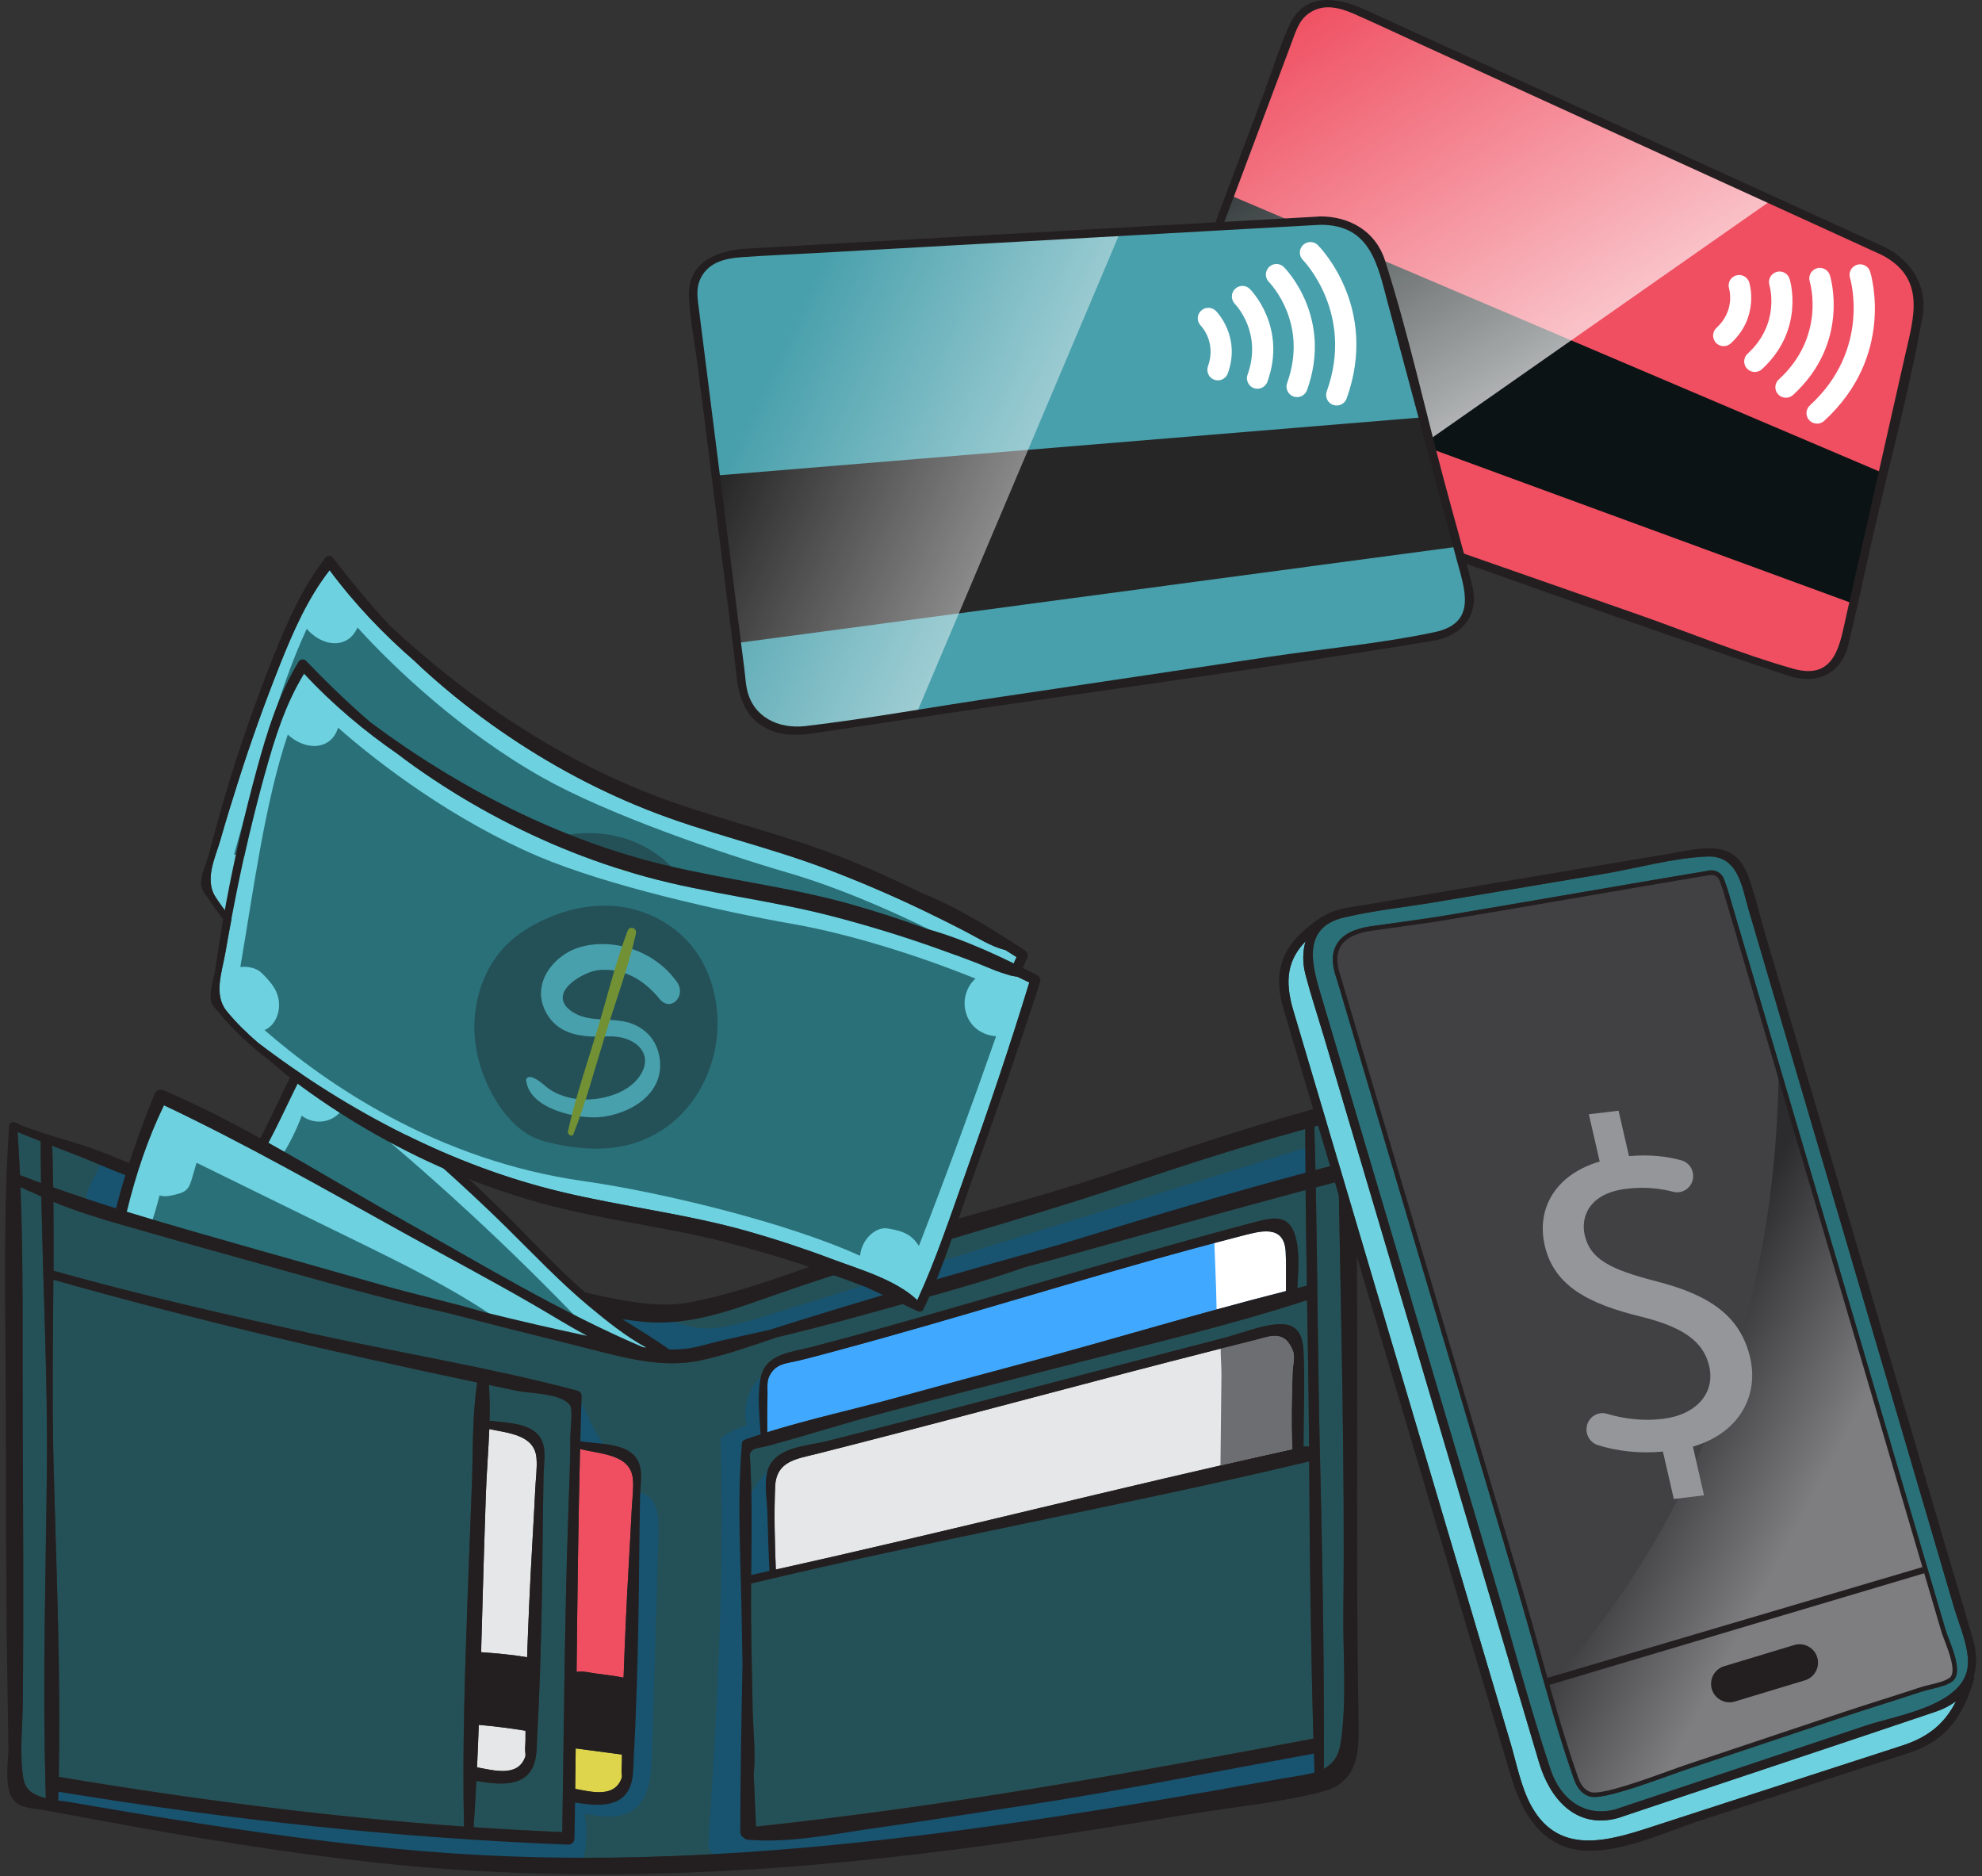<svg width="187" height="177" viewBox="0 0 187 177" fill="none" xmlns="http://www.w3.org/2000/svg">
<rect x="0" y="0" width="187" height="177" fill="#333333" stroke="none"/>
<path d="M177.661 23.67L127.288 0.659C125.181 -0.3 122.747 0.558 122.01 2.529L108.928 37.416C108.017 39.851 109.487 42.627 112.191 43.572L169.222 63.502C171.28 64.221 173.454 63.165 173.892 61.232L180.997 29.782C181.546 27.357 180.153 24.807 177.666 23.67H177.661Z" fill="#EF4F61"/>
<path d="M116.052 18.416L110.461 33.329L174.856 56.947L177.642 44.618L116.052 18.416Z" fill="#0B1314"/>
<path d="M167.149 18.869L127.288 0.664C125.181 -0.295 122.747 0.563 122.01 2.534L108.928 37.421C108.017 39.855 109.487 42.632 112.191 43.576L125.307 48.16L167.154 18.874L167.149 18.869Z" fill="url(#paint0_linear_10098_2110)"/>
<path d="M177.84 23.318C164.156 17.067 150.472 10.82 136.793 4.568C134.108 3.344 131.423 2.115 128.739 0.891C126.194 -0.271 123.085 -0.753 121.658 2.356C120.708 4.424 120.039 6.675 119.238 8.805C117.59 13.206 115.937 17.606 114.288 22.007C112.799 25.983 111.305 29.965 109.815 33.941C108.962 36.212 107.613 38.636 108.765 41.051C109.863 43.36 112.172 43.981 114.365 44.748C117.363 45.794 120.357 46.844 123.355 47.89C138.47 53.173 153.528 58.706 168.725 63.748C171.328 64.611 173.7 63.623 174.374 60.885C175.179 57.622 175.854 54.325 176.596 51.047C178.187 44.015 180.134 36.968 181.383 29.864C181.884 27.01 180.351 24.6 177.845 23.318C177.392 23.087 177.04 23.79 177.488 24.022C181.792 26.229 180.554 29.946 179.729 33.585C178.794 37.725 177.859 41.865 176.924 46.006C176.018 50.016 175.112 54.022 174.206 58.032C173.589 60.765 173.189 64.211 169.198 63.088C164.199 61.676 159.297 59.627 154.4 57.916C145.768 54.899 137.135 51.881 128.502 48.864C123.186 47.004 117.773 45.307 112.519 43.278C110.133 42.357 108.514 40.207 109.275 37.595C109.435 37.045 109.68 36.51 109.883 35.975C111.112 32.693 112.346 29.411 113.575 26.123C116.346 18.729 119.123 11.331 121.894 3.937C122.261 2.954 122.545 1.946 123.451 1.286C124.805 0.298 126.362 0.703 127.741 1.305C129.924 2.26 132.084 3.286 134.253 4.279C148.317 10.704 162.382 17.129 176.447 23.549C176.794 23.709 177.136 23.868 177.483 24.022C177.946 24.234 178.303 23.53 177.84 23.318Z" fill="#231F20"/>
<path d="M163.134 26.644C163.231 26.34 163.467 26.089 163.794 25.988C164.32 25.824 164.879 26.123 165.043 26.648C165.081 26.779 166.012 29.907 163.298 32.394C162.893 32.765 162.262 32.736 161.891 32.331C161.519 31.926 161.548 31.295 161.953 30.924C163.717 29.304 163.163 27.314 163.139 27.227C163.076 27.029 163.081 26.827 163.139 26.639L163.134 26.644Z" fill="white"/>
<path d="M164.61 33.801C164.658 33.638 164.754 33.488 164.889 33.363C167.979 30.534 166.986 27.044 166.942 26.894C166.788 26.369 167.082 25.815 167.608 25.656C168.133 25.497 168.687 25.786 168.846 26.311C168.909 26.504 170.278 31.126 166.234 34.833C165.829 35.204 165.198 35.175 164.827 34.77C164.576 34.5 164.508 34.129 164.61 33.801Z" fill="white"/>
<path d="M167.549 36.236C167.597 36.072 167.694 35.922 167.829 35.797C172.244 31.748 170.807 26.764 170.745 26.557C170.586 26.032 170.885 25.477 171.405 25.313C171.93 25.154 172.485 25.444 172.649 25.969C172.731 26.229 174.543 32.346 169.173 37.262C168.769 37.633 168.137 37.604 167.766 37.2C167.515 36.93 167.448 36.558 167.549 36.231V36.236Z" fill="white"/>
<path d="M170.489 38.675C170.538 38.511 170.634 38.361 170.769 38.236C176.543 32.944 174.572 26.292 174.548 26.224C174.384 25.699 174.678 25.14 175.203 24.981C175.729 24.817 176.288 25.111 176.447 25.636C176.548 25.959 178.804 33.57 172.109 39.706C171.704 40.077 171.073 40.048 170.702 39.643C170.451 39.373 170.383 39.002 170.485 38.675H170.489Z" fill="white"/>
<path d="M124.496 20.821L69.201 23.916C66.892 24.046 65.137 25.945 65.398 28.027L70.068 64.997C70.396 67.575 72.989 69.344 75.823 68.925L135.572 60.008C137.731 59.685 139.163 57.738 138.647 55.824L130.289 24.682C129.643 22.282 127.229 20.672 124.496 20.821Z" fill="#48A0AC"/>
<path d="M67.528 44.864L69.524 60.663L137.51 51.573L134.232 39.369L67.528 44.864Z" fill="#262626"/>
<path d="M105.703 21.872L69.201 23.916C66.892 24.046 65.137 25.945 65.398 28.027L70.068 64.997C70.396 67.575 72.989 69.344 75.823 68.925L86.456 67.339L105.703 21.877V21.872Z" fill="url(#paint1_linear_10098_2110)"/>
<path d="M124.492 20.426C109.473 21.265 94.453 22.108 79.434 22.947C76.489 23.111 73.54 23.275 70.594 23.443C67.799 23.598 64.825 24.619 65.008 28.037C65.129 30.307 65.587 32.611 65.871 34.867C66.459 39.528 67.047 44.194 67.64 48.855C68.17 53.067 68.705 57.285 69.235 61.497C69.539 63.903 69.471 66.679 71.616 68.279C73.665 69.807 75.998 69.286 78.292 68.944C81.43 68.477 84.572 68.009 87.71 67.537C103.549 65.17 119.45 63.059 135.245 60.442C137.949 59.993 139.588 58.013 138.913 55.279C138.108 52.016 137.168 48.782 136.301 45.538C134.431 38.573 132.874 31.43 130.671 24.562C129.784 21.8 127.307 20.387 124.492 20.416C123.981 20.421 124 21.212 124.506 21.207C129.345 21.154 129.977 25.024 130.946 28.625C132.045 32.722 133.144 36.824 134.247 40.921C135.313 44.888 136.378 48.859 137.443 52.826C138.171 55.53 139.424 58.769 135.366 59.632C130.285 60.712 124.993 61.179 119.86 61.946C110.817 63.295 101.77 64.645 92.728 65.994C87.156 66.828 81.579 67.845 75.983 68.496C73.443 68.79 71.009 67.643 70.464 64.977C70.349 64.418 70.32 63.83 70.247 63.261C69.809 59.781 69.37 56.301 68.931 52.826C67.943 44.989 66.951 37.151 65.962 29.319C65.832 28.278 65.611 27.256 66.107 26.249C66.844 24.745 68.411 24.378 69.91 24.268C72.286 24.094 74.677 24.003 77.053 23.868C92.492 23.005 107.93 22.137 123.369 21.274C123.749 21.255 124.125 21.231 124.506 21.212C125.012 21.183 124.998 20.392 124.492 20.421V20.426Z" fill="#231F20"/>
<path d="M113.026 30.216C112.968 29.902 113.059 29.57 113.305 29.329C113.696 28.938 114.327 28.943 114.717 29.329C114.814 29.425 117.089 31.763 115.845 35.224C115.657 35.739 115.089 36.009 114.573 35.826C114.057 35.643 113.787 35.069 113.97 34.554C114.78 32.298 113.363 30.794 113.3 30.732C113.156 30.582 113.064 30.404 113.026 30.211V30.216Z" fill="white"/>
<path d="M117.662 35.865C117.633 35.696 117.643 35.523 117.705 35.349C119.122 31.406 116.616 28.779 116.51 28.669C116.129 28.278 116.129 27.647 116.52 27.261C116.91 26.875 117.537 26.875 117.922 27.261C118.067 27.406 121.431 30.857 119.58 36.014C119.392 36.53 118.824 36.8 118.308 36.617C117.961 36.491 117.725 36.197 117.667 35.86L117.662 35.865Z" fill="white"/>
<path d="M121.397 36.65C121.368 36.482 121.378 36.308 121.441 36.135C123.465 30.495 119.869 26.755 119.72 26.601C119.334 26.21 119.339 25.579 119.729 25.193C120.12 24.808 120.746 24.808 121.132 25.193C121.325 25.386 125.774 29.955 123.316 36.805C123.128 37.32 122.559 37.59 122.043 37.407C121.696 37.282 121.46 36.988 121.402 36.65H121.397Z" fill="white"/>
<path d="M125.134 37.441C125.105 37.272 125.115 37.099 125.178 36.925C127.824 29.555 122.98 24.581 122.932 24.533C122.541 24.142 122.546 23.511 122.932 23.125C123.322 22.735 123.953 22.74 124.339 23.125C124.575 23.362 130.118 29.049 127.053 37.595C126.865 38.111 126.296 38.381 125.78 38.198C125.433 38.072 125.197 37.778 125.139 37.441H125.134Z" fill="white"/>
<path d="M123.966 165.443C114.755 167.106 105.597 168.981 96.342 170.384C91.812 171.073 87.286 171.801 82.745 172.442C78.812 172.996 74.546 173.917 70.565 173.565C70.372 173.551 70.233 173.469 70.136 173.363C69.963 173.242 69.842 173.049 69.842 172.779C69.852 167.501 69.953 162.238 70.054 156.97C70.03 155.635 70.001 154.299 69.982 152.964C69.905 147.479 69.534 141.845 69.982 136.374C69.977 136.311 69.982 136.253 69.996 136.191C69.996 136.181 69.996 136.176 69.996 136.167C70.011 135.998 70.112 135.897 70.233 135.858C70.276 135.829 70.329 135.8 70.382 135.781C70.835 135.622 71.298 135.468 71.76 135.318C71.659 133.52 71.409 131.491 71.809 129.823C72.32 127.693 74.768 127.553 76.552 127.086C83.545 125.254 90.481 123.225 97.422 121.201C104.392 119.166 111.366 117.161 118.384 115.296C120.259 114.8 121.691 114.554 122.264 116.8C122.64 118.27 122.481 119.962 122.404 121.523C122.703 121.451 123.007 121.369 123.306 121.297C123.252 118.284 123.209 115.277 123.18 112.269C115.863 114.231 108.571 116.274 101.273 118.304C99.755 118.728 98.227 119.138 96.699 119.547C93.277 120.757 89.768 121.736 86.278 122.714C81.984 123.919 77.679 125.124 73.337 126.155C70.927 126.96 68.541 127.828 66.054 128.353C62.12 129.182 58.11 127.857 54.307 126.922C50.239 125.919 46.181 124.893 42.127 123.842C35.75 122.454 29.393 120.559 23.16 118.844C19.319 117.783 15.487 116.703 11.66 115.6C9.462 114.963 7.197 114.284 5.042 113.387C5.066 115.576 5.066 117.74 5.052 119.885C13.173 122.165 21.372 124.039 29.61 125.852C37.876 127.669 46.311 129.033 54.49 131.202C54.707 131.26 54.881 131.477 54.871 131.703C54.828 133.13 54.789 134.557 54.755 135.983C54.789 135.983 54.818 135.974 54.857 135.983C57.093 136.321 60.318 136.08 60.472 138.962C60.515 139.719 60.404 140.514 60.39 141.276C60.303 145.407 60.303 149.537 60.217 153.668C60.13 157.731 60.024 161.795 59.788 165.853C59.749 166.518 59.773 167.256 59.638 167.911C59.089 170.63 56.476 170.427 54.254 170.056C54.235 171.189 54.221 172.321 54.201 173.449C54.196 173.753 53.941 174.042 53.623 174.028C37.471 173.396 21.464 171.671 5.519 169.034C5.514 169.261 5.51 169.487 5.505 169.714C5.505 169.767 5.485 169.81 5.471 169.858C5.876 169.916 6.286 169.964 6.666 170.027C10.657 170.716 14.658 171.386 18.659 172.003C26.737 173.247 34.839 174.331 42.999 174.871C58.939 175.927 74.937 174.756 90.742 172.654C99.003 171.555 107.226 170.205 115.434 168.784C117.43 168.437 119.425 168.089 121.421 167.738C122.327 167.579 123.228 167.468 124.014 167.236C123.995 166.643 123.98 166.055 123.961 165.463L123.966 165.443Z" fill="#245157"/>
<path d="M4.295 168.456C4.281 168.379 4.276 168.302 4.291 168.22C4.011 158.329 4.334 148.448 4.426 138.557C4.508 129.987 4.059 121.432 3.905 112.872C3.712 112.78 3.519 112.693 3.331 112.602C2.864 112.409 2.396 112.206 1.938 111.99C2.218 119.268 2.112 126.584 2.146 133.848C2.184 142.746 2.237 151.639 2.16 160.537C2.141 162.677 1.885 164.966 2.112 167.092C2.266 168.514 2.56 169.049 3.905 169.511C4.04 169.56 4.185 169.588 4.329 169.627C4.315 169.237 4.31 168.846 4.3 168.456H4.295Z" fill="#245157"/>
<path d="M3.876 111.604C3.856 110.293 3.847 108.977 3.847 107.666C3.124 107.382 2.405 107.092 1.668 106.798C1.76 108.148 1.832 109.502 1.895 110.857C2.555 111.112 3.215 111.363 3.88 111.609L3.876 111.604Z" fill="#245157"/>
<path d="M4.941 108.355C4.979 109.584 5.003 110.804 5.023 112.014C6.984 112.713 8.961 113.363 10.951 113.99C11.216 112.934 11.51 111.893 11.828 110.857C10.059 110.201 8.652 109.517 6.845 108.832C6.179 108.582 5.529 108.326 4.883 108.076C4.917 108.172 4.941 108.268 4.945 108.36L4.941 108.355Z" fill="#245157"/>
<path d="M124.116 110.375C124.834 110.182 125.552 109.999 126.275 109.811C126.251 108.437 126.227 107.064 126.208 105.69C125.475 105.878 124.742 106.076 124.01 106.273C124.053 107.642 124.087 109.006 124.116 110.375Z" fill="#245157"/>
<path d="M48.734 131.197C47.867 131.019 46.999 130.836 46.132 130.653C46.209 131.766 46.223 132.894 46.194 134.027C48.387 134.287 51.217 134.248 51.366 136.948C51.41 137.704 51.299 138.5 51.284 139.261C51.197 143.392 51.197 147.523 51.111 151.653C51.024 155.717 50.918 159.78 50.682 163.838C50.643 164.503 50.667 165.241 50.532 165.896C49.964 168.697 47.211 168.398 44.946 168.008C44.874 169.463 44.787 170.919 44.69 172.375C47.476 172.562 50.262 172.717 53.048 172.832C53.178 165.125 53.236 157.423 53.419 149.721C53.511 145.922 53.641 142.129 53.771 138.336C53.805 137.386 53.81 136.441 53.815 135.492C53.815 135.015 54.051 133.058 53.824 132.648C53.15 131.433 50.041 131.472 48.739 131.202L48.734 131.197Z" fill="#245157"/>
<path d="M65.109 127.177C66.015 127.028 66.902 126.744 67.794 126.532C69.394 126.156 70.999 125.818 72.594 125.457C81.695 122.565 90.92 119.928 100.112 117.369C107.771 115.012 115.439 112.698 123.166 110.63C123.156 109.257 123.151 107.883 123.151 106.509C117.551 108.047 112.027 109.821 106.513 111.681C95.591 115.359 84.452 118.212 73.558 122.001C69.216 123.509 65.114 125.182 60.443 124.671C59.865 124.608 59.286 124.531 58.713 124.444C60.197 125.384 61.711 126.276 63.142 127.308C63.803 127.317 64.458 127.279 65.104 127.177H65.109Z" fill="#245157"/>
<path d="M123.922 164.017C123.676 155.297 123.566 146.578 123.522 137.854C123.503 137.859 123.488 137.868 123.464 137.873C106.011 142.038 88.326 145.195 70.868 149.378C70.859 150.574 70.854 151.769 70.868 152.96C70.907 155.76 70.955 158.556 71.018 161.356C71.061 163.255 71.317 165.395 71.114 167.362C71.182 169.01 71.254 170.659 71.331 172.307C88.987 170.427 106.392 167.328 123.835 164.022C123.864 164.017 123.893 164.017 123.922 164.012V164.017Z" fill="#245157"/>
<path d="M126.299 111.435C125.581 111.623 124.868 111.816 124.149 112.009C124.318 120.391 124.337 128.782 124.54 137.164C124.781 147.06 124.945 156.955 124.916 166.851C125.716 166.417 126.304 165.704 126.497 164.417C127.085 160.479 126.704 156.097 126.747 152.111C126.892 138.548 126.54 124.989 126.299 111.43V111.435Z" fill="#245157"/>
<path d="M70.739 137.169C70.985 140.943 70.913 144.77 70.879 148.578C71.453 148.453 72.026 148.323 72.6 148.197C72.508 146.395 72.45 144.592 72.407 142.789C72.378 141.551 72.07 139.96 72.407 138.774C73.062 136.475 76.113 136.437 78.027 135.95C85.141 134.152 92.236 132.282 99.336 130.421C102.942 129.476 106.547 128.537 110.157 127.597C111.916 127.139 113.676 126.681 115.435 126.228C117.016 125.823 118.925 125.018 120.563 124.922C122.366 124.816 122.911 125.837 122.988 127.505C123.128 130.489 122.988 133.492 122.988 136.485C123.017 136.48 123.046 136.47 123.075 136.465C123.239 136.432 123.383 136.446 123.508 136.494C123.48 131.882 123.402 127.269 123.321 122.651C116.023 125.037 108.475 126.787 101.042 128.705C95.042 130.253 89.041 131.78 83.049 133.371C79.497 134.311 75.998 135.453 72.455 136.398C71.472 136.658 71.033 136.528 70.73 137.174L70.739 137.169Z" fill="#245157"/>
<path d="M5.066 138.557C5.321 148.25 5.741 157.924 5.543 167.622C18.196 169.733 30.969 171.401 43.775 172.312C43.621 165.164 43.857 157.992 44.113 150.848C44.243 147.219 44.388 143.594 44.523 139.965C44.638 136.817 44.542 133.545 45.029 130.421C31.595 127.592 18.249 124.464 5.037 120.723C4.998 126.599 4.902 132.417 5.066 138.557Z" fill="#245157"/>
<path d="M29.529 98.373C34.03 102.567 38.537 106.755 43.039 110.949C43.984 111.831 44.933 112.713 45.878 113.595C51.161 118.511 56.463 123.442 62.271 127.732C60.709 127.51 59.191 127.052 57.721 126.479C55.181 125.491 52.79 124.155 50.409 122.825C45.7 120.198 40.995 117.571 36.286 114.944L29.307 111.05C28.145 110.399 26.979 109.753 25.817 109.103C25.518 108.934 24.424 108.539 24.347 108.187C24.27 107.82 25.07 106.789 25.258 106.437C26.68 103.748 28.102 101.063 29.524 98.373H29.529Z" fill="#6DD1DF"/>
<path d="M26.573 108.968C26.655 108.939 26.708 108.857 26.756 108.78C27.436 107.661 28.01 106.476 28.468 105.251C29.109 105.748 29.976 105.931 30.762 105.733C31.547 105.536 32.227 104.962 32.555 104.225C40.604 110.794 48.143 117.735 55.315 125.254C50.418 122.55 45.521 119.841 40.623 117.137C37.221 115.258 33.818 113.378 30.415 111.498C28.983 110.708 27.947 109.859 26.573 108.968Z" fill="#2A7079"/>
<path d="M14.894 103.67C17.468 104.176 19.801 105.497 22.081 106.789C34.097 113.609 46.209 120.266 58.409 126.758C52.509 125.794 46.706 124.329 40.912 122.864C32.945 120.849 24.973 118.834 17.005 116.819C15.323 116.395 13.636 115.966 11.997 115.393C10.628 114.911 12.33 110.905 12.648 109.85C12.817 109.29 14.557 103.603 14.894 103.666V103.67Z" fill="#6DD1DF"/>
<path d="M14.196 115.619C14.486 114.858 14.861 113.566 15.054 112.771C15.546 112.935 16.081 112.809 16.582 112.684C16.934 112.597 17.3 112.496 17.57 112.255C17.869 111.98 17.999 111.57 18.11 111.18L18.544 109.691C21.513 111.141 24.506 112.616 27.475 114.072C29.413 115.022 31.351 115.966 33.288 116.916C37.988 119.215 42.707 121.524 47.016 124.488C43.834 123.625 40.658 122.763 37.477 121.9C29.712 119.793 21.995 117.61 14.196 115.624V115.619Z" fill="#2A7079"/>
<path d="M56.207 157.871C56.409 157.895 58.019 158.093 58.834 158.257C58.897 156.488 58.969 154.719 59.046 152.945C59.2 149.446 59.431 145.946 59.6 142.447C59.644 141.502 59.793 140.495 59.716 139.555C59.523 137.15 56.626 137.189 54.727 136.687C54.559 143.691 54.477 150.704 54.399 157.712C54.452 157.712 54.515 157.702 54.592 157.693C55.084 157.635 55.715 157.809 56.207 157.871Z" fill="#EF4F61"/>
<path d="M54.318 164.937C54.303 166.21 54.284 167.482 54.27 168.755C55.807 169.039 57.986 169.627 58.656 167.738C58.728 167.526 58.627 167.164 58.646 166.947C58.685 166.475 58.69 165.998 58.685 165.516C57.229 165.323 55.773 165.13 54.318 164.937Z" fill="#DED54C"/>
<path d="M121.966 129.4C121.981 128.884 122.198 127.997 122.019 127.501C121.239 125.341 119.764 126.074 118.462 126.397C117.132 126.729 115.797 127.062 114.466 127.399C108.933 128.802 103.414 130.258 97.895 131.718C92.275 133.203 86.66 134.687 81.03 136.133C79.724 136.471 78.413 136.803 77.102 137.136C75.116 137.637 73.227 137.815 73.13 140.274C73.029 142.862 73.096 145.47 73.198 148.058C89.484 144.448 105.651 140.312 121.933 136.712C121.822 134.273 121.884 131.834 121.962 129.395L121.966 129.4Z" fill="#E6E7E8"/>
<path d="M96.854 128.532C105.019 126.348 113.136 123.861 121.334 121.789C121.32 120.55 121.373 119.297 121.301 118.063C121.142 115.436 118.867 116.14 117.083 116.598C115.632 116.969 114.186 117.354 112.74 117.745C107.14 119.258 101.577 120.902 96.01 122.536C90.385 124.189 84.765 125.842 79.102 127.365C77.829 127.708 76.557 128.059 75.275 128.363C74.175 128.623 73.106 128.609 72.537 129.92C72.339 130.378 72.431 131.115 72.411 131.607C72.368 132.773 72.373 133.94 72.382 135.106C76.407 133.848 80.615 132.942 84.664 131.824C88.722 130.706 92.786 129.612 96.849 128.527L96.854 128.532Z" fill="#40A9FF"/>
<path d="M49.73 156.339C49.792 154.541 49.864 152.743 49.946 150.945C50.101 147.446 50.332 143.946 50.501 140.447C50.544 139.502 50.694 138.495 50.616 137.555C50.438 135.367 48.028 135.198 46.163 134.812C46.081 136.856 45.912 138.905 45.84 140.91C45.715 144.38 45.623 147.851 45.517 151.321C45.474 152.834 45.43 154.348 45.387 155.861C45.43 155.861 45.474 155.866 45.512 155.871C46.919 155.977 48.332 156.098 49.725 156.339H49.73Z" fill="#E6E7E8"/>
<path d="M45.011 166.726C46.553 166.995 48.862 167.694 49.556 165.737C49.628 165.525 49.527 165.164 49.546 164.947C49.59 164.398 49.59 163.834 49.585 163.27C48.124 163.029 46.65 162.845 45.175 162.715C45.126 164.05 45.073 165.39 45.011 166.726Z" fill="#E6E7E8"/>
<path d="M118.463 126.397C117.364 126.672 116.27 126.946 115.171 127.226C115.161 128.045 115.248 128.898 115.243 129.617L115.19 134.581C115.175 135.805 115.166 137.025 115.151 138.249C117.412 137.729 119.673 137.218 121.938 136.716C121.827 134.278 121.89 131.839 121.967 129.4C121.981 128.884 122.198 127.997 122.02 127.501C121.239 125.341 119.764 126.074 118.463 126.397Z" fill="#6D6E71"/>
<path d="M121.301 118.068C121.142 115.441 118.867 116.145 117.084 116.603C116.245 116.82 115.411 117.041 114.577 117.263C114.577 117.282 114.577 117.306 114.577 117.326C114.582 117.817 114.755 121.244 114.784 123.524C116.963 122.926 119.142 122.343 121.33 121.789C121.316 120.55 121.369 119.297 121.296 118.063L121.301 118.068Z" fill="white"/>
<path d="M57.875 136.981C58.444 137.295 59.119 137.483 59.523 137.994C59.943 138.529 59.943 139.261 59.977 139.941C59.986 140.158 60.005 140.394 60.136 140.567C60.304 140.789 60.598 140.857 60.854 140.977C62.044 141.536 62.175 143.146 62.136 144.462C61.924 151.557 61.717 158.647 61.505 165.742C61.452 167.569 61.259 169.671 59.764 170.726C58.468 171.647 56.709 171.391 55.152 171.088C55.412 172.481 55.378 173.927 55.065 175.305C51.508 175.811 47.893 175.951 44.307 175.72C42.446 175.599 40.59 175.382 38.74 175.151C27.331 173.753 15.96 172.066 4.638 170.1C4.6 169.449 4.561 168.798 4.522 168.147C20.216 170.586 36.007 172.365 51.85 173.478C52.216 173.502 52.631 173.512 52.901 173.261C53.118 173.054 53.175 172.736 53.219 172.442C53.354 171.546 53.484 170.654 53.619 169.757C55.022 169.941 56.574 170.09 57.74 169.285C59.239 168.244 59.417 166.138 59.446 164.311L59.861 140.355C59.87 139.734 59.88 139.097 59.673 138.514C59.311 137.507 58.347 136.813 57.326 136.504C56.304 136.196 55.214 136.21 54.144 136.229C54.395 136.229 54.405 132.301 54.405 131.578C55.523 133.275 56.198 136.051 57.875 136.981Z" fill="#185370"/>
<path d="M71.713 129.935C70.556 131.091 70.059 132.87 70.45 134.461C69.568 134.75 68.705 135.131 67.982 135.709C68.368 148.304 67.683 161.101 66.854 173.676C66.83 174.062 66.825 174.51 67.109 174.77C67.293 174.939 67.553 174.987 67.799 175.026C71.38 175.628 75.641 174.679 79.27 174.587C82.567 174.505 90.352 173.946 93.591 173.329C105.756 171.001 112.745 170.124 124.911 167.796C124.294 166.817 124.024 165.622 124.154 164.475C116.384 166.277 108.504 167.55 100.628 168.822C90.882 170.398 81.121 171.975 71.279 172.736C71.023 172.755 70.729 172.76 70.57 172.563C70.459 172.428 70.45 172.245 70.445 172.076C70.156 164.764 70.141 157.442 70.392 150.13C70.402 149.788 70.455 149.383 70.758 149.224C70.956 149.118 71.197 149.166 71.423 149.147C72.103 149.099 72.619 148.467 72.778 147.802C72.937 147.142 72.821 146.448 72.739 145.773C72.412 143.055 72.614 140.269 73.342 137.627C72.156 138.929 71.105 140.36 70.228 141.888C70.189 140.495 70.151 139.102 70.108 137.709C70.093 137.169 70.127 136.523 70.585 136.234C70.951 136.003 71.481 136.09 71.79 135.791C72.031 135.555 72.04 135.174 72.035 134.837C72.007 133.029 71.746 131.747 71.713 129.939V129.935Z" fill="#185370"/>
<path d="M66.878 125.322C68.709 125.235 70.483 124.685 72.233 124.141L122.645 108.447C122.852 108.384 123.084 108.322 123.272 108.423C123.532 108.563 123.566 108.914 123.566 109.208C123.566 110.076 123.566 110.948 123.566 111.816C114.952 113.845 106.329 115.879 97.904 118.588C95.653 119.311 93.417 120.082 91.122 120.632C89.252 121.08 87.348 121.379 85.473 121.813C78.412 123.447 71.847 126.965 64.694 128.098C64.043 128.199 63.369 128.281 62.733 128.098C62.125 127.924 61.609 127.529 61.118 127.129C59.73 126.011 58.395 124.83 57.117 123.586C58.949 124.184 60.771 124.112 62.617 124.488C64.101 124.791 65.297 125.394 66.882 125.317L66.878 125.322Z" fill="#185370"/>
<path d="M9.651 109.199C10.48 109.662 11.338 110.067 12.22 110.414C11.95 111.831 11.593 113.233 11.16 114.612C10.441 114.366 9.728 114.125 9.01 113.874C8.215 113.595 8.003 113.643 8.171 112.795C8.422 111.522 9.405 110.491 9.651 109.199Z" fill="#185370"/>
<path d="M128.184 162.792C127.837 143.411 128.29 124.016 127.827 104.634C127.813 104.099 127.311 103.704 126.786 103.844C119.146 105.844 111.694 108.37 104.219 110.886C97.365 113.19 90.327 114.838 83.449 117.046C77.477 118.964 71.486 121.572 65.326 122.82C62.039 123.485 58.458 122.652 55.218 121.929C55.185 121.9 55.146 121.871 55.112 121.842C52.432 119.504 50.042 116.877 47.521 114.376C41.867 108.765 35.731 103.67 29.779 98.383C29.562 98.19 29.219 98.209 29.065 98.474C27.364 101.342 26.106 104.437 24.549 107.377C21.589 105.748 18.587 104.21 15.497 102.88C15.087 102.702 14.726 102.846 14.562 103.261C13.704 105.386 12.904 107.522 12.195 109.695C10.889 109.223 10.47 108.987 8.956 108.433C6.869 107.671 3.418 106.832 1.437 105.902C1.162 105.772 0.873 105.931 0.854 106.235C0.28 114.935 0.521 123.736 0.545 132.455C0.569 141.194 0.555 149.938 0.699 158.676C0.733 160.705 0.762 162.735 0.791 164.764C0.81 166.128 0.338 168.548 1.244 169.757C1.871 170.596 3.119 170.582 4.045 170.745C6.189 171.121 8.33 171.536 10.474 171.926C18.799 173.445 27.152 174.814 35.567 175.725C52.895 177.604 70.223 176.91 87.498 174.804C95.769 173.797 104.002 172.51 112.225 171.146C116.379 170.456 120.775 170.071 124.848 168.996C127.943 168.181 128.232 165.598 128.184 162.802V162.792ZM126.27 109.811C125.552 109.999 124.834 110.182 124.111 110.375C124.082 109.006 124.043 107.642 124.005 106.273C124.737 106.076 125.465 105.883 126.203 105.69C126.222 107.064 126.246 108.437 126.27 109.811ZM60.443 124.671C65.114 125.182 69.216 123.509 73.559 122.001C84.452 118.212 95.586 115.359 106.513 111.681C112.027 109.826 117.546 108.052 123.152 106.509C123.152 107.883 123.152 109.257 123.166 110.63C115.44 112.703 107.771 115.017 100.112 117.369C90.915 119.928 81.695 122.565 72.595 125.457C70.999 125.813 69.399 126.156 67.794 126.532C66.902 126.744 66.015 127.028 65.109 127.178C64.463 127.284 63.813 127.322 63.147 127.308C61.711 126.276 60.202 125.384 58.718 124.445C59.291 124.531 59.87 124.604 60.448 124.671H60.443ZM29.576 99.414C35.664 104.832 41.944 110.062 47.757 115.773C50.331 118.304 52.813 120.945 55.594 123.254C57.209 124.594 59.031 126.074 60.978 127.129C60.863 127.115 60.747 127.096 60.631 127.076C52.741 123.702 45.28 119.167 37.813 114.978C33.644 112.64 29.528 110.139 25.33 107.806C26.8 105.034 28.014 102.138 29.576 99.414ZM15.473 104.278C23.223 107.946 30.584 112.158 38.088 116.308C42.127 118.545 46.21 120.709 50.206 123.013C51.926 124.006 53.633 125.076 55.392 126.021C52.191 125.341 49.001 124.599 45.819 123.818C42.532 122.84 39.149 122.117 35.857 121.172C31.88 120.034 27.899 118.921 23.917 117.788C19.936 116.651 15.935 115.532 11.964 114.308C12.812 110.847 13.916 107.483 15.473 104.278ZM11.824 110.857C11.506 111.893 11.212 112.934 10.947 113.99C8.956 113.368 6.98 112.713 5.018 112.014C4.999 110.804 4.975 109.589 4.936 108.355C4.936 108.264 4.912 108.167 4.874 108.071C5.519 108.327 6.165 108.577 6.835 108.828C8.648 109.512 10.055 110.197 11.819 110.852L11.824 110.857ZM3.842 107.671C3.842 108.982 3.852 110.298 3.871 111.609C3.206 111.363 2.546 111.112 1.885 110.857C1.823 109.503 1.755 108.148 1.659 106.799C2.396 107.093 3.119 107.382 3.837 107.666L3.842 107.671ZM3.9 169.521C2.555 169.058 2.256 168.523 2.107 167.102C1.88 164.976 2.136 162.686 2.155 160.546C2.232 151.649 2.179 142.756 2.141 133.858C2.107 126.594 2.218 119.273 1.933 111.999C2.391 112.211 2.854 112.419 3.326 112.611C3.514 112.703 3.707 112.795 3.9 112.881C4.054 121.442 4.502 129.997 4.421 138.567C4.329 148.463 4.006 158.339 4.286 168.229C4.276 168.311 4.276 168.389 4.29 168.466C4.3 168.856 4.31 169.246 4.319 169.637C4.175 169.603 4.03 169.569 3.895 169.521H3.9ZM54.727 136.692C56.626 137.193 59.523 137.16 59.716 139.56C59.793 140.5 59.643 141.507 59.6 142.452C59.431 145.951 59.2 149.451 59.046 152.95C58.968 154.719 58.891 156.488 58.834 158.262C58.019 158.098 56.409 157.905 56.207 157.876C55.72 157.813 55.084 157.64 54.592 157.698C54.515 157.707 54.457 157.712 54.399 157.717C54.476 150.709 54.558 143.696 54.727 136.692ZM58.65 167.743C57.98 169.632 55.802 169.044 54.264 168.76C54.283 167.487 54.298 166.215 54.312 164.942C55.768 165.135 57.224 165.328 58.679 165.521C58.679 166.003 58.679 166.48 58.641 166.952C58.621 167.174 58.727 167.535 58.65 167.743ZM53.811 135.492C53.811 136.442 53.801 137.386 53.768 138.336C53.638 142.129 53.507 145.923 53.416 149.721C53.233 157.423 53.175 165.13 53.045 172.833C50.259 172.717 47.473 172.567 44.687 172.375C44.788 170.919 44.87 169.463 44.942 168.008C47.208 168.398 49.96 168.697 50.529 165.897C50.664 165.241 50.639 164.504 50.678 163.838C50.914 159.78 51.02 155.717 51.107 151.653C51.194 147.523 51.194 143.392 51.281 139.261C51.295 138.505 51.406 137.704 51.362 136.948C51.213 134.248 48.384 134.287 46.191 134.027C46.22 132.894 46.205 131.766 46.128 130.653C46.996 130.836 47.863 131.019 48.731 131.197C50.032 131.467 53.146 131.429 53.816 132.643C54.042 133.053 53.806 135.01 53.806 135.487L53.811 135.492ZM45.521 151.326C45.627 147.855 45.718 144.385 45.844 140.915C45.916 138.909 46.085 136.861 46.166 134.817C48.032 135.208 50.442 135.376 50.62 137.56C50.697 138.5 50.548 139.507 50.505 140.452C50.336 143.951 50.105 147.45 49.95 150.95C49.868 152.748 49.796 154.545 49.733 156.343C48.34 156.098 46.933 155.982 45.521 155.876C45.477 155.876 45.434 155.871 45.395 155.866C45.439 154.353 45.482 152.839 45.526 151.326H45.521ZM49.541 164.952C49.521 165.174 49.627 165.535 49.55 165.742C48.856 167.699 46.547 167 45.005 166.73C45.068 165.395 45.121 164.055 45.169 162.72C46.644 162.85 48.114 163.034 49.579 163.274C49.579 163.838 49.579 164.398 49.541 164.952ZM44.523 139.97C44.388 143.599 44.243 147.224 44.113 150.853C43.853 157.997 43.617 165.169 43.776 172.317C30.964 171.406 18.191 169.743 5.544 167.627C5.741 157.929 5.322 148.255 5.066 138.562C4.903 132.422 4.999 126.599 5.037 120.728C18.254 124.474 31.596 127.602 45.029 130.426C44.547 133.55 44.639 136.822 44.523 139.97ZM115.435 168.774C107.226 170.196 98.999 171.546 90.742 172.645C74.932 174.746 58.94 175.917 43 174.862C34.84 174.322 26.737 173.242 18.659 171.994C14.653 171.377 10.658 170.707 6.667 170.018C6.286 169.95 5.876 169.902 5.471 169.849C5.486 169.801 5.5 169.757 5.505 169.704C5.51 169.478 5.515 169.251 5.519 169.025C21.464 171.661 37.466 173.387 53.623 174.018C53.941 174.033 54.197 173.744 54.202 173.44C54.221 172.307 54.235 171.174 54.255 170.047C56.477 170.418 59.089 170.62 59.638 167.902C59.773 167.246 59.749 166.509 59.788 165.844C60.024 161.785 60.13 157.722 60.217 153.659C60.304 149.528 60.304 145.397 60.39 141.266C60.405 140.51 60.516 139.71 60.472 138.953C60.313 136.066 57.093 136.311 54.857 135.974C54.823 135.969 54.789 135.974 54.756 135.974C54.789 134.547 54.828 133.121 54.871 131.694C54.876 131.467 54.708 131.25 54.491 131.193C46.311 129.019 37.876 127.66 29.61 125.842C21.372 124.03 13.174 122.155 5.052 119.875C5.066 117.725 5.062 115.566 5.042 113.378C7.197 114.274 9.462 114.959 11.66 115.59C15.487 116.694 19.319 117.774 23.161 118.834C29.393 120.555 35.751 122.449 42.127 123.832C46.181 124.883 50.244 125.91 54.307 126.912C58.111 127.852 62.121 129.173 66.054 128.344C68.541 127.819 70.932 126.951 73.337 126.146C77.68 125.115 81.984 123.91 86.279 122.705C89.768 121.726 93.277 120.748 96.699 119.538C98.227 119.128 99.755 118.718 101.274 118.294C108.571 116.265 115.864 114.221 123.18 112.26C123.209 115.267 123.253 118.28 123.306 121.287C123.007 121.36 122.703 121.437 122.404 121.514C122.482 119.952 122.641 118.261 122.265 116.79C121.691 114.544 120.26 114.785 118.385 115.287C111.367 117.152 104.392 119.157 97.422 121.191C90.482 123.215 83.546 125.25 76.552 127.076C74.768 127.544 72.32 127.684 71.809 129.814C71.409 131.477 71.655 133.511 71.761 135.309C71.298 135.458 70.84 135.608 70.382 135.772C70.324 135.791 70.276 135.82 70.233 135.849C70.112 135.887 70.011 135.988 69.997 136.157C69.997 136.167 69.997 136.172 69.997 136.181C69.982 136.239 69.977 136.302 69.982 136.364C69.534 141.835 69.905 147.47 69.982 152.955C70.001 154.29 70.03 155.625 70.055 156.96C69.953 162.229 69.852 167.492 69.842 172.77C69.842 173.04 69.963 173.233 70.136 173.353C70.228 173.459 70.373 173.541 70.565 173.556C74.547 173.903 78.812 172.982 82.746 172.432C87.286 171.791 91.812 171.064 96.343 170.374C105.597 168.972 114.76 167.097 123.966 165.434C123.985 166.027 124 166.615 124.019 167.208C123.229 167.444 122.332 167.55 121.426 167.709C119.431 168.061 117.435 168.408 115.44 168.755L115.435 168.774ZM72.411 131.622C72.431 131.13 72.334 130.392 72.537 129.935C73.101 128.624 74.171 128.643 75.275 128.378C76.557 128.074 77.829 127.722 79.102 127.38C84.76 125.857 90.385 124.204 96.01 122.55C101.577 120.916 107.14 119.273 112.74 117.759C114.186 117.369 115.632 116.983 117.083 116.612C118.862 116.154 121.142 115.45 121.301 118.077C121.373 119.311 121.32 120.564 121.334 121.803C113.136 123.876 105.019 126.363 96.854 128.546C92.79 129.636 88.727 130.725 84.669 131.843C80.62 132.962 76.417 133.863 72.387 135.126C72.378 133.959 72.373 132.788 72.416 131.626L72.411 131.622ZM72.455 136.398C75.998 135.453 79.497 134.311 83.049 133.371C89.036 131.781 95.041 130.257 101.042 128.705C108.475 126.787 116.023 125.037 123.32 122.652C123.397 127.264 123.479 131.882 123.508 136.495C123.383 136.446 123.238 136.427 123.074 136.466C123.046 136.47 123.017 136.48 122.988 136.485C122.988 133.497 123.127 130.494 122.988 127.505C122.911 125.833 122.366 124.816 120.563 124.922C118.924 125.018 117.016 125.818 115.435 126.228C113.675 126.681 111.916 127.139 110.157 127.597C106.552 128.537 102.941 129.477 99.336 130.421C92.236 132.282 85.141 134.157 78.027 135.95C76.113 136.432 73.062 136.475 72.407 138.774C72.069 139.96 72.373 141.556 72.407 142.79C72.45 144.592 72.508 146.395 72.599 148.198C72.026 148.323 71.452 148.453 70.879 148.578C70.917 144.771 70.985 140.943 70.739 137.169C71.043 136.523 71.481 136.654 72.465 136.393L72.455 136.398ZM73.197 148.067C73.096 145.479 73.028 142.871 73.13 140.283C73.226 137.825 75.115 137.647 77.101 137.145C78.412 136.813 79.719 136.48 81.03 136.143C86.659 134.697 92.275 133.212 97.895 131.728C103.414 130.272 108.933 128.811 114.466 127.409C115.796 127.071 117.131 126.739 118.462 126.406C119.763 126.083 121.238 125.351 122.019 127.51C122.197 128.007 121.98 128.893 121.966 129.409C121.889 131.848 121.821 134.287 121.937 136.726C105.655 140.326 89.489 144.457 73.202 148.072L73.197 148.067ZM71.327 172.317C71.25 170.668 71.177 169.02 71.11 167.371C71.312 165.405 71.057 163.265 71.014 161.366C70.951 158.565 70.903 155.77 70.864 152.969C70.85 151.779 70.855 150.583 70.864 149.388C88.322 145.2 106.007 142.047 123.46 137.883C123.479 137.878 123.499 137.868 123.518 137.863C123.561 146.588 123.672 155.307 123.918 164.026C123.889 164.026 123.865 164.026 123.831 164.036C106.388 167.343 88.983 170.442 71.327 172.322V172.317ZM126.492 164.431C126.299 165.718 125.711 166.427 124.911 166.865C124.94 156.965 124.776 147.074 124.535 137.179C124.332 128.797 124.308 120.405 124.145 112.023C124.863 111.831 125.576 111.638 126.294 111.45C126.535 125.009 126.892 138.567 126.742 152.131C126.699 156.122 127.085 160.498 126.492 164.436V164.431Z" fill="#231F20"/>
<path d="M20.795 79.228C20.318 80.891 19.263 82.959 20.328 84.617C21.113 85.837 22.005 86.906 22.936 87.914C30.821 95.433 40.037 101.53 49.792 105.044C55.475 107.088 61.279 108.399 66.913 110.684C69.487 111.73 72.032 112.896 74.534 114.168C76.919 115.383 80.289 116.733 82.106 118.911C84.289 115.277 86.102 111.329 87.972 107.488C90.729 101.82 93.404 96.108 95.906 90.285C95.554 90.059 95.202 89.837 94.85 89.62C93.539 89.312 92.261 88.478 91.042 87.847C89.726 87.167 88.406 86.511 87.075 85.87C84.097 84.444 81.079 83.152 78.028 81.99C72.422 79.855 66.634 78.602 61.047 76.385C55.895 74.341 50.94 71.618 46.303 68.292C44.013 66.648 41.801 64.855 39.699 62.917C39.507 62.739 39.319 62.556 39.126 62.373C36.186 59.823 33.443 56.96 31.096 53.788C29.033 56.434 27.659 59.563 26.382 62.768C24.965 66.32 23.668 69.945 22.497 73.623C21.904 75.478 21.33 77.344 20.791 79.228H20.795Z" fill="#6DD1DF"/>
<path d="M21.46 74.317C20.829 76.389 20.26 78.491 19.706 80.592C19.493 81.397 18.901 82.641 18.973 83.489C19.016 83.985 19.517 84.564 19.778 84.959C20.906 86.66 22.337 88.28 23.875 89.731C24.723 90.671 25.6 91.587 26.555 92.464C28.656 94.401 30.869 96.195 33.158 97.838C37.795 101.164 42.75 103.887 47.898 105.931C53.484 108.148 59.268 109.401 64.879 111.537C67.934 112.698 70.952 113.99 73.926 115.417C75.121 115.99 76.307 116.578 77.488 117.186C78.996 118.121 80.51 119.051 82.038 119.952C82.255 120.082 82.467 120.005 82.592 119.808C84.92 116.125 86.699 111.859 88.627 107.902C91.456 102.099 94.257 96.272 96.917 90.367C97.023 90.131 96.941 89.827 96.715 89.678C93.524 87.562 90.246 85.547 86.771 84.159C84.563 83.065 82.327 82.048 80.066 81.127C74.432 78.838 68.629 77.531 62.946 75.488C53.479 72.08 44.519 66.238 36.792 59.028C34.913 57.003 33.134 54.858 31.404 52.612C31.235 52.395 30.873 52.4 30.724 52.593C28.497 55.441 27.017 58.849 25.653 62.3C24.101 66.229 22.694 70.234 21.45 74.317H21.46ZM26.386 62.768C27.663 59.562 29.037 56.434 31.1 53.788C33.447 56.96 36.185 59.818 39.13 62.373C39.318 62.556 39.506 62.739 39.704 62.917C41.805 64.855 44.018 66.648 46.307 68.291C50.944 71.617 55.899 74.341 61.051 76.384C66.638 78.602 72.422 79.855 78.032 81.99C81.088 83.152 84.106 84.443 87.079 85.87C88.41 86.506 89.731 87.167 91.046 87.846C92.266 88.478 93.543 89.311 94.854 89.62C95.206 89.837 95.558 90.064 95.91 90.285C93.408 96.108 90.733 101.819 87.976 107.488C86.106 111.334 84.298 115.282 82.11 118.911C80.293 116.733 76.924 115.388 74.538 114.168C72.041 112.896 69.491 111.729 66.917 110.683C61.283 108.394 55.48 107.088 49.797 105.044C40.041 101.53 30.825 95.433 22.94 87.914C22.005 86.906 21.118 85.836 20.332 84.617C19.262 82.959 20.323 80.891 20.8 79.228C21.335 77.348 21.913 75.483 22.506 73.622C23.677 69.945 24.974 66.325 26.391 62.768H26.386Z" fill="#231F20"/>
<path d="M78.915 111.975C79.175 111.869 79.45 111.797 79.739 111.816C79.936 111.831 80.129 111.884 80.322 111.942C80.9 112.115 81.484 112.327 81.975 112.718C82.337 113.007 82.621 113.397 82.819 113.831C85.976 107.777 89.239 101.236 92.237 94.966C90.969 94.744 89.798 93.814 89.62 92.242C89.49 91.076 90.034 89.953 90.897 89.345C86.202 86.815 79.903 83.957 74.379 82.342C67.79 80.419 57.273 76.794 51.147 73.333C43.613 69.082 37.265 63.096 33.727 59.196C33.496 59.741 33.11 60.204 32.604 60.45C31.385 61.047 29.886 60.421 28.941 59.322C26.063 65.501 24.053 73.762 22.077 80.621C22.39 80.621 22.704 80.665 23.012 80.761C23.292 80.853 23.567 80.983 23.798 81.185C23.957 81.325 24.092 81.494 24.222 81.662C24.617 82.168 24.993 82.713 25.191 83.33C25.61 84.636 25.056 86.145 23.962 86.68C23.87 86.723 23.779 86.752 23.682 86.781C28.922 92.464 38.465 100.793 52.053 104.263C58.936 106.023 70.648 110.221 77.184 114.13C77.396 113.151 78.052 112.318 78.915 111.961V111.975Z" fill="#2A7079"/>
<path d="M59.987 100.277C63.587 98.436 66.118 94.459 66.311 90.015C66.402 87.871 65.964 85.62 64.86 83.725C63.462 81.325 61.076 79.662 58.589 78.987C56.102 78.308 53.528 78.549 51.176 79.31C49.744 79.773 48.371 80.428 47.195 81.383C44.626 83.47 43.155 87.013 43.339 90.647C43.517 94.189 45.416 98.836 48.742 100.123C52.559 101.603 56.42 102.099 59.992 100.277H59.987Z" fill="#245157"/>
<path d="M47.705 94.247C47.748 97.062 52.25 98.388 54.183 98.441C57.032 98.518 60.849 96.913 60.425 93.158C60.271 91.77 59.48 90.705 58.319 90.068C56.612 89.138 54.309 89.572 52.781 88.314C50.337 86.299 54.174 84.607 55.682 84.641C57.933 84.689 59.741 85.933 61.056 87.977C61.963 89.384 63.64 87.972 62.859 86.569C61.066 83.34 57.287 81.744 54.106 82.303C51.571 82.752 48.819 85.398 50.491 88.521C51.272 89.977 52.761 90.536 54.169 90.777C55.036 90.926 55.928 90.897 56.791 91.114C58.425 91.529 59.842 92.994 58.598 94.753C57.413 96.431 54.839 96.884 52.916 96.624C51.918 96.489 50.92 96.137 50.053 95.505C49.378 95.019 48.949 94.252 48.187 93.973C47.989 93.9 47.7 93.973 47.705 94.252V94.247Z" fill="#729134"/>
<path d="M51.571 99.771C53.05 96.956 54.231 93.929 55.504 90.984C56.844 87.88 58.391 84.829 59.519 81.609C59.697 81.094 59.013 80.785 58.781 81.233C57.292 84.12 56.154 87.287 54.867 90.3C53.576 93.317 52.159 96.301 51.089 99.434C50.987 99.728 51.416 100.055 51.571 99.761V99.771Z" fill="#729134"/>
<path d="M21.248 89.967C20.959 91.674 20.135 93.847 21.378 95.375C22.294 96.503 23.297 97.462 24.333 98.364C32.995 104.967 42.827 110.019 52.911 112.433C58.782 113.841 64.696 114.501 70.547 116.159C73.217 116.916 75.878 117.793 78.505 118.786C81.011 119.731 84.511 120.7 86.554 122.666C88.328 118.815 89.692 114.694 91.124 110.664C93.24 104.726 95.274 98.754 97.12 92.691C96.744 92.507 96.373 92.324 95.997 92.146C94.657 91.982 93.297 91.298 92.015 90.801C90.632 90.271 89.249 89.76 87.856 89.273C84.737 88.184 81.599 87.234 78.433 86.415C72.624 84.911 66.734 84.299 60.941 82.713C55.595 81.248 50.371 79.089 45.396 76.293C42.938 74.91 40.543 73.372 38.243 71.68C38.031 71.521 37.824 71.362 37.617 71.203C34.411 68.991 31.375 66.451 28.695 63.554C26.936 66.412 25.914 69.67 24.998 73.001C23.981 76.688 23.089 80.433 22.333 84.217C21.952 86.131 21.581 88.044 21.253 89.977L21.248 89.967Z" fill="#6DD1DF"/>
<path d="M21.364 85.012C20.963 87.143 20.631 89.292 20.313 91.442C20.192 92.266 19.734 93.563 19.903 94.402C20 94.888 20.563 95.414 20.862 95.775C22.169 97.342 23.769 98.793 25.461 100.07C26.405 100.913 27.379 101.723 28.425 102.49C30.724 104.181 33.124 105.719 35.578 107.102C40.552 109.903 45.777 112.057 51.122 113.523C56.916 115.113 62.806 115.72 68.614 117.224C71.781 118.044 74.919 118.993 78.037 120.083C79.285 120.521 80.529 120.974 81.773 121.447C83.378 122.208 84.983 122.965 86.602 123.698C86.834 123.804 87.036 123.702 87.137 123.49C89.046 119.576 90.343 115.137 91.822 110.992C93.996 104.914 96.136 98.812 98.132 92.652C98.214 92.406 98.098 92.112 97.857 91.992C94.454 90.242 90.974 88.598 87.364 87.601C85.05 86.752 82.713 85.991 80.365 85.326C74.514 83.672 68.6 83.012 62.729 81.6C52.944 79.252 43.396 74.437 34.927 68.118C32.835 66.311 30.835 64.373 28.868 62.334C28.68 62.136 28.319 62.185 28.194 62.387C26.294 65.467 25.2 69.015 24.222 72.596C23.113 76.669 22.154 80.809 21.368 84.998L21.364 85.012ZM24.988 72.991C25.904 69.665 26.926 66.402 28.685 63.544C31.365 66.441 34.407 68.981 37.607 71.193C37.814 71.352 38.022 71.516 38.234 71.671C40.533 73.362 42.933 74.9 45.386 76.283C50.361 79.079 55.586 81.238 60.931 82.704C66.725 84.294 72.615 84.901 78.423 86.405C81.59 87.225 84.727 88.174 87.846 89.263C89.239 89.75 90.627 90.261 92.005 90.791C93.288 91.283 94.647 91.972 95.987 92.136C96.363 92.314 96.739 92.498 97.11 92.681C95.264 98.744 93.23 104.716 91.114 110.655C89.677 114.684 88.313 118.805 86.544 122.656C84.501 120.69 81.001 119.726 78.495 118.776C75.873 117.783 73.207 116.906 70.537 116.149C64.686 114.496 58.772 113.836 52.901 112.424C42.817 110.004 32.985 104.957 24.323 98.354C23.282 97.453 22.284 96.493 21.368 95.366C20.125 93.838 20.949 91.664 21.238 89.958C21.566 88.03 21.932 86.111 22.318 84.198C23.075 80.414 23.966 76.674 24.983 72.981L24.988 72.991Z" fill="#231F20"/>
<path d="M82.616 116.12C82.862 115.985 83.132 115.884 83.416 115.875C83.614 115.865 83.812 115.899 84.009 115.932C84.602 116.038 85.205 116.188 85.735 116.525C86.125 116.776 86.448 117.133 86.694 117.542C89.167 111.18 91.688 104.316 93.982 97.756C92.7 97.674 91.427 96.879 91.085 95.341C90.83 94.194 91.244 93.023 92.039 92.319C87.094 90.324 80.515 88.169 74.851 87.176C68.094 85.99 57.239 83.542 50.766 80.78C42.813 77.387 35.843 72.128 31.895 68.648C31.727 69.217 31.394 69.718 30.917 70.017C29.77 70.745 28.213 70.287 27.153 69.299C24.974 75.758 23.885 84.188 22.675 91.225C22.983 91.186 23.306 91.196 23.619 91.264C23.909 91.322 24.193 91.423 24.449 91.596C24.622 91.717 24.776 91.871 24.926 92.025C25.374 92.488 25.808 92.984 26.073 93.577C26.632 94.83 26.251 96.392 25.22 97.043C25.133 97.096 25.041 97.134 24.955 97.173C30.787 102.244 41.193 109.474 55.08 111.426C62.112 112.414 74.215 115.301 81.141 118.468C81.243 117.475 81.802 116.573 82.621 116.125L82.616 116.12Z" fill="#2A7079"/>
<path d="M62.517 106.577C65.891 104.355 67.968 100.123 67.674 95.683C67.529 93.543 66.845 91.355 65.539 89.591C63.885 87.359 61.331 85.971 58.786 85.571C56.241 85.171 53.706 85.692 51.45 86.704C50.081 87.321 48.784 88.121 47.724 89.201C45.401 91.558 44.326 95.24 44.909 98.836C45.478 102.335 47.878 106.745 51.32 107.656C55.277 108.707 59.172 108.775 62.517 106.572V106.577Z" fill="#245157"/>
<path d="M49.643 101.935C49.995 104.726 54.618 105.55 56.541 105.391C59.38 105.155 62.995 103.14 62.166 99.453C61.857 98.089 60.956 97.115 59.732 96.614C57.934 95.877 55.693 96.561 54.034 95.477C51.383 93.746 55.013 91.64 56.517 91.51C58.758 91.312 60.691 92.348 62.228 94.233C63.284 95.534 64.793 93.944 63.867 92.638C61.732 89.625 57.799 88.454 54.695 89.36C52.222 90.083 49.778 93.018 51.783 95.939C52.719 97.303 54.261 97.694 55.688 97.776C56.565 97.829 57.452 97.699 58.329 97.824C60.002 98.055 61.568 99.357 60.527 101.241C59.534 103.039 57.023 103.772 55.085 103.724C54.078 103.699 53.046 103.458 52.116 102.928C51.393 102.519 50.882 101.805 50.092 101.608C49.889 101.559 49.61 101.661 49.643 101.94V101.935Z" fill="#48A0AC"/>
<path d="M54.097 107.001C55.258 104.042 56.097 100.899 57.042 97.834C58.035 94.604 59.235 91.399 60.001 88.078C60.122 87.543 59.408 87.311 59.225 87.789C58.064 90.825 57.283 94.093 56.333 97.231C55.384 100.374 54.299 103.492 53.586 106.726C53.518 107.03 53.981 107.31 54.102 107.001H54.097Z" fill="#729134"/>
<path d="M185.668 157.11C185.798 155.384 184.863 153.341 184.391 151.726C178.925 133.154 173.454 114.588 167.988 96.016C166.986 92.613 165.983 89.206 164.981 85.803C164.349 83.658 164.017 80.674 161.052 80.804C157.828 80.949 154.449 81.913 151.273 82.448C145.985 83.335 140.702 84.222 135.415 85.109C132.571 85.586 129.626 85.894 126.816 86.555C122.584 87.548 123.914 91.428 124.748 94.252C127.076 102.099 129.4 109.941 131.728 117.788C134.803 128.156 137.873 138.524 140.948 148.892C142.727 154.897 144.317 161.004 146.303 166.947C147.209 169.666 149.465 171.493 152.444 170.688C160.32 168.051 168.196 165.415 176.072 162.783C178.911 161.833 185.393 160.903 185.678 157.11H185.668ZM182.174 159.351C181.856 159.428 181.557 159.501 181.325 159.573C180.308 159.915 179.07 160.305 177.826 160.701C176.587 161.096 175.349 161.486 174.332 161.829L159.177 166.899C158.802 167.025 158.276 167.213 157.664 167.434C155.182 168.331 151.432 169.68 150.135 169.507C150.097 169.497 150.058 169.488 150.019 169.478C149.089 169.213 148.699 168.418 148.467 167.748C147.103 163.848 145.966 159.775 144.867 155.833C144.317 153.876 143.753 151.846 143.17 149.875L126.165 92.507C126.151 92.454 126.127 92.387 126.103 92.315C125.876 91.63 125.409 90.213 126.146 89.022C126.686 88.155 127.766 87.601 129.356 87.374C129.92 87.292 130.518 87.21 131.135 87.128C133.024 86.868 134.981 86.598 136.668 86.314C140.616 85.648 144.79 84.935 148.964 84.217C153.138 83.499 157.312 82.781 161.26 82.12C161.872 82.019 162.455 82.366 162.658 82.945C162.706 83.079 162.754 83.214 162.802 83.349C162.884 83.571 162.961 83.783 163.019 83.981L183.596 153.871C183.644 154.025 183.735 154.271 183.846 154.555C184.352 155.876 185.124 157.871 184.232 158.585C183.755 158.97 182.911 159.173 182.169 159.346L182.174 159.351Z" fill="#2A7079"/>
<path d="M123.182 88.801C122.883 89.789 122.898 90.883 123.167 91.924C123.688 93.915 124.339 95.876 124.927 97.853C127.766 107.43 130.605 117.003 133.444 126.58C136.514 136.933 139.584 147.287 142.65 157.64C143.503 160.513 144.351 163.381 145.205 166.253C146.222 169.676 148.675 172.587 152.647 171.512C153.548 171.208 154.449 170.909 155.351 170.606C164.446 167.56 173.556 164.542 182.641 161.472C183.379 161.221 184.015 160.889 184.55 160.484C183.533 162.518 182.029 163.834 179.547 164.648C177.552 165.304 175.551 165.945 173.556 166.591C167.892 168.427 162.224 170.264 156.56 172.105C152.319 173.479 147.234 175.373 144.477 170.37C143.503 168.601 143.084 166.35 142.515 164.431C139.835 155.399 137.16 146.361 134.48 137.329L125.312 106.413C124.382 103.275 123.452 100.137 122.522 97.004C122.348 96.421 122.175 95.838 122.001 95.25C121.182 92.454 121.505 90.526 123.177 88.806L123.182 88.801Z" fill="#6DD1DF"/>
<path d="M182.072 158.936C181.745 159.014 181.436 159.091 181.19 159.173C180.178 159.51 178.934 159.905 177.696 160.3C176.452 160.696 175.213 161.091 174.196 161.428L159.042 166.499C158.662 166.624 158.136 166.817 157.524 167.039C155.23 167.868 151.388 169.251 150.212 169.092C149.436 168.914 149.099 168.273 148.867 167.608C147.508 163.718 146.371 159.655 145.276 155.721C144.727 153.76 144.163 151.735 143.575 149.759L126.57 92.391C126.556 92.334 126.531 92.266 126.503 92.184C126.295 91.562 125.871 90.271 126.503 89.249C126.97 88.492 127.949 88.005 129.409 87.798C129.973 87.721 130.571 87.634 131.188 87.552C133.082 87.292 135.039 87.022 136.731 86.738C140.678 86.073 144.852 85.359 149.026 84.641C153.2 83.923 157.375 83.205 161.322 82.544C161.452 82.525 161.578 82.53 161.693 82.564C161.944 82.636 162.156 82.824 162.248 83.084C162.296 83.224 162.349 83.359 162.397 83.499C162.474 83.711 162.551 83.913 162.604 84.101L183.181 153.991C183.234 154.165 183.33 154.415 183.441 154.709C183.851 155.765 184.608 157.736 183.957 158.257C183.552 158.58 182.762 158.773 182.063 158.936H182.072Z" fill="#414042"/>
<path d="M182.174 159.351C182.916 159.173 183.76 158.975 184.237 158.589C185.129 157.871 184.357 155.876 183.851 154.56C183.74 154.275 183.649 154.03 183.601 153.875L163.024 83.985C162.966 83.788 162.889 83.576 162.807 83.354C162.759 83.224 162.706 83.084 162.663 82.949C162.465 82.371 161.877 82.024 161.265 82.125C157.317 82.79 153.143 83.503 148.969 84.222C144.795 84.94 140.621 85.658 136.673 86.318C134.986 86.603 133.029 86.873 131.14 87.133C130.523 87.22 129.925 87.302 129.361 87.379C127.771 87.605 126.691 88.155 126.151 89.027C125.414 90.218 125.881 91.64 126.108 92.319C126.132 92.396 126.156 92.459 126.17 92.512L143.175 149.88C143.759 151.851 144.327 153.875 144.872 155.837C145.971 159.775 147.108 163.848 148.472 167.752C148.709 168.422 149.094 169.217 150.025 169.483C150.063 169.492 150.102 169.502 150.14 169.511C151.437 169.685 155.187 168.331 157.669 167.439C158.281 167.217 158.802 167.029 159.183 166.904L174.337 161.833C175.349 161.496 176.592 161.101 177.831 160.705C179.075 160.31 180.313 159.915 181.33 159.577C181.562 159.5 181.861 159.428 182.179 159.356L182.174 159.351ZM183.967 158.257C183.562 158.58 182.772 158.773 182.073 158.936C181.745 159.014 181.436 159.091 181.191 159.173C180.178 159.51 178.935 159.905 177.696 160.3C176.453 160.696 175.214 161.091 174.197 161.428L159.043 166.499C158.662 166.624 158.137 166.817 157.524 167.039C155.23 167.868 151.389 169.251 150.213 169.092C149.436 168.914 149.099 168.273 148.868 167.608C147.508 163.718 146.371 159.655 145.277 155.721C144.727 153.76 144.163 151.735 143.575 149.759L126.57 92.391C126.556 92.334 126.532 92.266 126.503 92.184C126.296 91.562 125.872 90.271 126.503 89.249C126.97 88.492 127.949 88.005 129.409 87.798C129.973 87.721 130.571 87.634 131.188 87.552C133.082 87.292 135.039 87.022 136.731 86.738C140.679 86.073 144.853 85.359 149.027 84.641C153.201 83.923 157.375 83.205 161.323 82.544C161.453 82.525 161.578 82.53 161.694 82.564C161.944 82.636 162.156 82.824 162.248 83.084C162.296 83.224 162.349 83.359 162.397 83.499C162.475 83.711 162.552 83.913 162.605 84.101L183.181 153.991C183.234 154.165 183.331 154.415 183.442 154.709C183.851 155.765 184.608 157.736 183.957 158.257H183.967Z" fill="#231F20"/>
<path d="M121.051 95.019C121.239 95.684 121.446 96.344 121.639 97.009C122.772 100.836 123.909 104.663 125.042 108.49C130.874 128.166 136.706 147.836 142.538 167.511C143.628 171.189 145.599 174.539 149.899 174.592C153.408 174.635 157.321 172.751 160.589 171.69C166.089 169.907 171.593 168.123 177.093 166.335C178.221 165.969 179.363 165.627 180.486 165.231C183.759 164.075 185.297 161.679 186.246 158.411C186.275 158.305 186.261 158.214 186.227 158.136C186.531 157.158 186.526 156.03 186.179 154.787C185.48 152.299 184.718 149.827 183.99 147.349C178.178 127.607 172.365 107.869 166.552 88.126C166.012 86.299 165.583 84.386 164.923 82.597C163.616 79.055 160.445 80.043 157.606 80.52C147.792 82.168 137.974 83.817 128.16 85.465C127.023 85.658 125.876 85.759 124.892 86.429C124.835 86.434 124.777 86.458 124.719 86.497C121.369 88.68 119.952 91.119 121.051 95.019ZM176.062 162.778C168.186 165.415 160.31 168.051 152.434 170.683C149.455 171.488 147.199 169.661 146.293 166.943C144.312 161 142.722 154.893 140.938 148.887C137.863 138.519 134.793 128.151 131.718 117.783C129.389 109.936 127.066 102.094 124.738 94.247C123.9 91.423 122.574 87.543 126.806 86.55C129.616 85.889 132.561 85.581 135.405 85.104C140.692 84.217 145.975 83.33 151.263 82.443C154.439 81.908 157.823 80.944 161.042 80.799C164.012 80.669 164.339 83.653 164.971 85.798C165.973 89.201 166.976 92.609 167.978 96.011C173.444 114.583 178.915 133.15 184.381 151.721C184.858 153.336 185.793 155.379 185.658 157.105C185.374 160.893 178.891 161.829 176.052 162.778H176.062ZM123.181 88.801C122.882 89.789 122.897 90.883 123.167 91.924C123.687 93.915 124.338 95.876 124.926 97.853C127.765 107.43 130.604 117.003 133.443 126.58C136.513 136.933 139.584 147.287 142.649 157.64C143.502 160.513 144.351 163.381 145.204 166.253C146.221 169.675 148.674 172.587 152.646 171.512C153.547 171.208 154.449 170.909 155.35 170.606C164.445 167.56 173.555 164.542 182.641 161.472C183.378 161.221 184.015 160.889 184.55 160.484C183.533 162.518 182.029 163.834 179.546 164.648C177.551 165.304 175.551 165.945 173.555 166.591C167.892 168.427 162.223 170.264 156.56 172.105C152.318 173.478 147.233 175.373 144.476 170.37C143.502 168.601 143.083 166.35 142.514 164.431C139.834 155.399 137.159 146.361 134.479 137.328L125.312 106.413C124.382 103.275 123.451 100.137 122.521 97.004C122.347 96.421 122.174 95.838 122 95.25C121.181 92.454 121.504 90.526 123.177 88.805L123.181 88.801Z" fill="#231F20"/>
<path style="mix-blend-mode:multiply" opacity="0.32" d="M163.935 127.371C165.357 122.628 166.369 117.764 167.005 112.853C167.482 109.161 167.738 105.444 167.8 101.719L183.191 153.991C183.244 154.165 183.34 154.416 183.451 154.71C183.861 155.765 184.617 157.737 183.967 158.257C183.562 158.58 182.771 158.773 182.072 158.937C181.745 159.014 181.436 159.091 181.19 159.173C180.178 159.51 178.935 159.906 177.696 160.301C176.452 160.696 175.213 161.091 174.196 161.429L159.042 166.499C158.662 166.625 158.136 166.817 157.524 167.039C155.23 167.868 151.388 169.252 150.212 169.092C149.436 168.914 149.099 168.273 148.867 167.608C147.874 164.774 147.007 161.848 146.183 158.946C154.391 150.005 160.445 139.03 163.935 127.371Z" fill="url(#paint2_linear_10098_2110)"/>
<path d="M146.183 158.946L145.59 158.406L181.378 147.836L181.721 148.366L146.183 158.946Z" fill="#231F20"/>
<path d="M171.454 156.348C171.174 155.428 170.206 154.912 169.285 155.187L162.672 157.187C161.751 157.466 161.236 158.435 161.51 159.356C161.79 160.276 162.759 160.792 163.679 160.517L170.292 158.517C171.213 158.238 171.729 157.269 171.454 156.348Z" fill="#231F20"/>
<path d="M157.918 141.394L156.894 136.935C154.783 137.154 152.502 136.899 150.732 136.317C150.04 136.089 149.6 135.389 149.699 134.652V134.633C149.825 133.696 150.741 133.105 151.639 133.378C153.22 133.851 155.053 134.078 156.885 133.851C160.092 133.46 161.844 131.385 161.26 128.874C160.703 126.444 158.592 125.161 154.954 124.242C149.942 123.032 146.636 121.349 145.747 117.509C144.902 113.843 146.932 110.74 150.93 109.575L149.906 105.117L152.708 104.78L153.696 109.066C155.708 108.884 157.334 109.102 158.646 109.466C159.382 109.666 159.84 110.403 159.733 111.177C159.598 112.068 158.736 112.651 157.873 112.432C156.75 112.141 155.25 111.923 153.436 112.15C149.959 112.569 149.115 114.761 149.519 116.527C150.049 118.82 151.981 119.766 156.274 120.876C161.349 122.168 164.224 124.179 165.131 128.1C165.931 131.585 164.197 135.161 159.724 136.471L160.775 141.066L157.927 141.412L157.918 141.394Z" fill="#949699"/>
<defs>
<linearGradient id="paint0_linear_10098_2110" x1="152.887" y1="53.732" x2="120.73" y2="1.804" gradientUnits="userSpaceOnUse">
<stop stop-color="white"/>
<stop offset="1" stop-color="white" stop-opacity="0"/>
</linearGradient>
<linearGradient id="paint1_linear_10098_2110" x1="122.406" y1="60.734" x2="71.661" y2="36.966" gradientUnits="userSpaceOnUse">
<stop stop-color="white"/>
<stop offset="1" stop-color="white" stop-opacity="0"/>
</linearGradient>
<linearGradient id="paint2_linear_10098_2110" x1="170.783" y1="141.705" x2="155.028" y2="133.355" gradientUnits="userSpaceOnUse">
<stop stop-color="white"/>
<stop offset="1"/>
</linearGradient>
</defs>
</svg>
